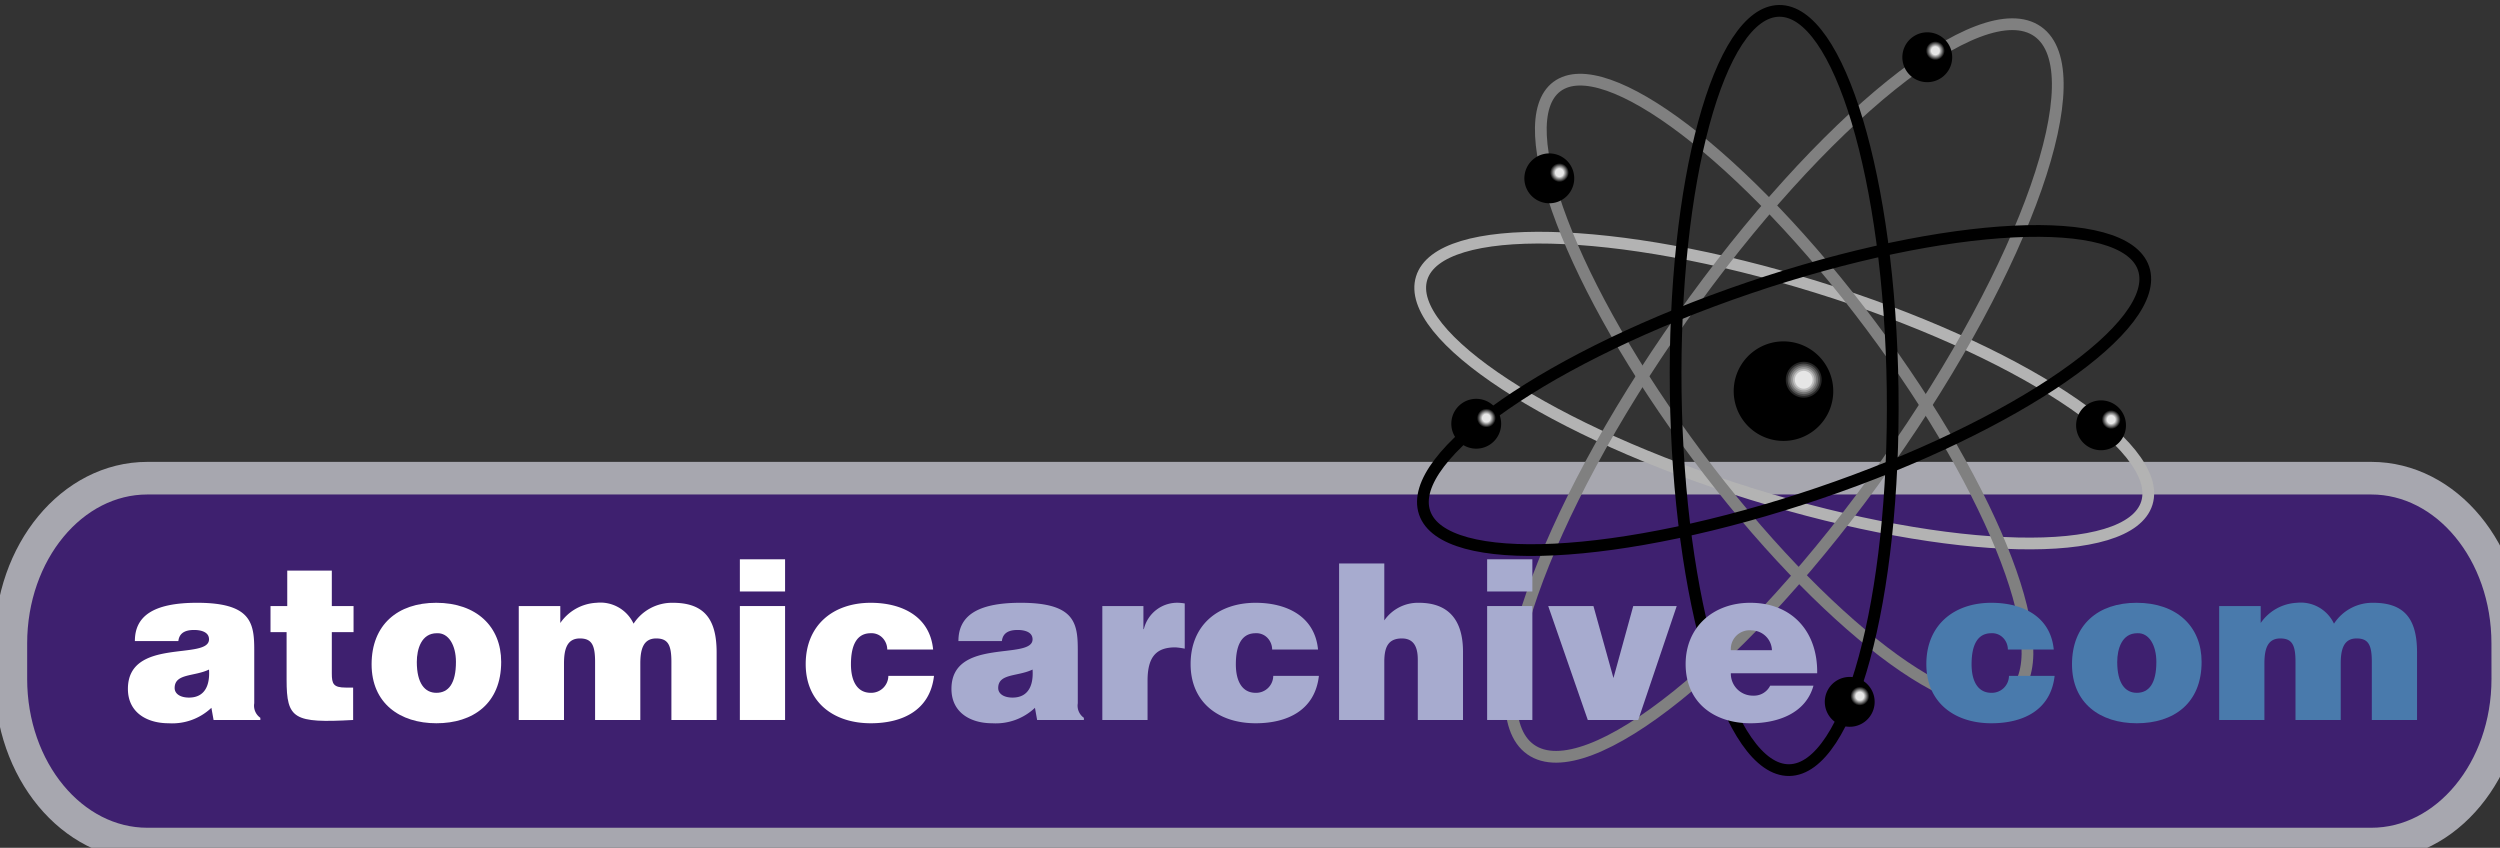 <svg height="78" viewBox="0 0 230 78" width="230" xmlns="http://www.w3.org/2000/svg" xmlns:xlink="http://www.w3.org/1999/xlink"><rect x="0" y="0" width="230" height="78" fill="#333333" stroke="none"/><clipPath id="a"><path d="m0 0h230v78h-230z"/></clipPath><g clip-path="url(#a)"><path d="m493.061 238.893c0 8.392-5.623 15.195-12.557 15.195h-204.604c-6.935 0-12.557-6.8-12.557-15.195v-3.265c0-8.392 5.622-15.2 12.557-15.2h204.6c6.934 0 12.557 6.8 12.557 15.2z" fill="#3e206f" stroke="#a7a7af" stroke-width="3" transform="translate(-262.344 -176.435)"/><g transform="translate(-262.344 -176.435)"><g fill="none" stroke-linecap="round" stroke-linejoin="round" stroke-width="1.08"><path d="m459.854 222.717c1.633-5.264-11.98-14.165-30.4-19.88s-34.685-6.081-36.318-.816 11.98 14.164 30.4 19.879 34.686 6.081 36.318.817z" stroke="#b3b3b3"/><path d="m449.817 179.334c-5.212-3.681-19.881 8.122-32.763 26.363s-19.1 36.012-13.892 39.692 19.881-8.122 32.764-26.362 19.102-36.012 13.891-39.693z" stroke="#808080"/><path d="m405.581 184.4c-4.415 3.3 1.366 18.5 12.912 33.954s24.486 25.307 28.9 22.008-1.365-18.5-12.912-33.955-24.481-25.307-28.9-22.007z" stroke="#808080"/><path d="m393.408 223.6c1.773 5.218 18.018 4.418 36.282-1.787s31.635-15.468 29.862-20.686-18.018-4.418-36.283 1.787-31.634 15.465-29.861 20.686z" stroke="#000"/><path d="m426.954 247.286c5.511-.074 9.77-15.77 9.512-35.059s-4.934-34.865-10.446-34.792-9.769 15.771-9.511 35.059 4.934 34.866 10.445 34.792z" stroke="#000"/></g><path d="m430.092 209.68a4.579 4.579 0 1 0 -.927 6.409 4.577 4.577 0 0 0 .927-6.409z"/><path d="m429.774 212.421a1.817 1.817 0 1 0 -2.532.437 1.815 1.815 0 0 0 2.532-.437z"/><path d="m427.338 212.722a1.651 1.651 0 1 1 2.3-.4 1.652 1.652 0 0 1 -2.3.4z" fill="#262626"/><path d="m427.435 212.585a1.484 1.484 0 1 1 2.068-.356 1.483 1.483 0 0 1 -2.068.356z" fill="#4d4d4d"/><path d="m427.53 212.45a1.318 1.318 0 1 1 1.836-.317 1.318 1.318 0 0 1 -1.836.317z" fill="#737373"/><path d="m427.626 212.313a1.151 1.151 0 1 1 1.6-.275 1.148 1.148 0 0 1 -1.6.275z" fill="#999"/><path d="m427.723 212.177a.984.984 0 1 1 1.372-.236.984.984 0 0 1 -1.372.236z" fill="#bfbfbf"/><path d="m428.958 211.845a.818.818 0 1 0 -1.139.2.817.817 0 0 0 1.139-.2z" fill="#e6e6e6"/><path d="m457.476 214.19a2.293 2.293 0 1 0 -.464 3.21 2.291 2.291 0 0 0 .464-3.21z"/><path d="m457.317 215.563a.91.91 0 1 0 -1.268.219.91.91 0 0 0 1.268-.219z"/><path d="m456.1 215.713a.827.827 0 1 1 1.152-.2.827.827 0 0 1 -1.152.2z" fill="#262626"/><path d="m456.144 215.645a.744.744 0 1 1 1.037-.178.743.743 0 0 1 -1.037.178z" fill="#4d4d4d"/><path d="m456.192 215.577a.66.66 0 1 1 .92-.158.661.661 0 0 1 -.92.158z" fill="#737373"/><path d="m456.241 215.509a.577.577 0 1 1 .8-.138.577.577 0 0 1 -.8.138z" fill="#999"/><path d="m456.289 215.441a.493.493 0 1 1 .688-.119.493.493 0 0 1 -.688.119z" fill="#bfbfbf"/><path d="m456.908 215.274a.41.41 0 1 0 -.571.1.409.409 0 0 0 .571-.1z" fill="#e6e6e6"/><path d="m406.718 191.471a2.294 2.294 0 1 0 -.465 3.21 2.294 2.294 0 0 0 .465-3.21z"/><path d="m406.559 192.844a.911.911 0 1 0 -1.269.219.909.909 0 0 0 1.269-.219z"/><path d="m405.338 192.995a.827.827 0 1 1 1.152-.2.827.827 0 0 1 -1.152.2z" fill="#262626"/><path d="m405.386 192.926a.743.743 0 1 1 1.037-.178.743.743 0 0 1 -1.037.178z" fill="#4d4d4d"/><path d="m405.435 192.858a.66.66 0 1 1 .919-.158.658.658 0 0 1 -.919.158z" fill="#737373"/><path d="m405.482 192.791a.577.577 0 1 1 .8-.139.577.577 0 0 1 -.8.139z" fill="#999"/><path d="m405.53 192.722a.493.493 0 1 1 .688-.118.493.493 0 0 1 -.688.118z" fill="#bfbfbf"/><path d="m406.149 192.556a.41.41 0 1 0 -.57.1.41.41 0 0 0 .57-.1z" fill="#e6e6e6"/><path d="m440.981 183.571a2.293 2.293 0 1 0 -3.2-.546 2.291 2.291 0 0 0 3.2.546z"/><path d="m439.854 181.831a.91.91 0 1 0 -.185-1.274.912.912 0 0 0 .185 1.274z"/><path d="m439.735 180.607a.827.827 0 1 1 .169 1.157.828.828 0 0 1 -.169-1.157z" fill="#262626"/><path d="m439.8 180.657a.743.743 0 1 1 .152 1.04.744.744 0 0 1 -.152-1.04z" fill="#4d4d4d"/><path d="m439.869 180.707a.66.66 0 1 1 .135.923.66.66 0 0 1 -.135-.923z" fill="#737373"/><path d="m439.936 180.756a.576.576 0 1 1 .118.807.577.577 0 0 1 -.118-.807z" fill="#999"/><path d="m440 180.806a.493.493 0 1 1 .1.69.492.492 0 0 1 -.1-.69z" fill="#bfbfbf"/><path d="m440.153 181.429a.41.41 0 1 0 -.084-.573.41.41 0 0 0 .084.573z" fill="#e6e6e6"/><path d="m434.355 239.633a2.293 2.293 0 1 0 -.463 3.209 2.292 2.292 0 0 0 .463-3.209z"/><path d="m434.2 241.005a.909.909 0 1 0 -1.267.219.907.907 0 0 0 1.267-.219z"/><path d="m432.977 241.156a.827.827 0 1 1 1.152-.2.827.827 0 0 1 -1.152.2z" fill="#262626"/><path d="m433.024 241.087a.743.743 0 1 1 1.036-.177.74.74 0 0 1 -1.036.177z" fill="#4d4d4d"/><path d="m433.073 241.02a.66.66 0 1 1 .919-.159.66.66 0 0 1 -.919.159z" fill="#737373"/><path d="m433.121 240.952a.577.577 0 1 1 .8-.139.577.577 0 0 1 -.8.139z" fill="#999"/><path d="m433.169 240.883a.493.493 0 1 1 .687-.118.492.492 0 0 1 -.687.118z" fill="#bfbfbf"/><path d="m433.788 240.717a.41.41 0 1 0 -.571.1.41.41 0 0 0 .571-.1z" fill="#e6e6e6"/><path d="m399.995 214.047a2.293 2.293 0 1 0 -.465 3.21 2.294 2.294 0 0 0 .465-3.21z"/><path d="m399.836 215.42a.91.91 0 1 0 -1.269.218.91.91 0 0 0 1.269-.218z"/><path d="m398.616 215.571a.827.827 0 1 1 1.153-.2.828.828 0 0 1 -1.153.2z" fill="#262626"/><path d="m398.664 215.5a.743.743 0 1 1 1.036-.178.745.745 0 0 1 -1.036.178z" fill="#4d4d4d"/><path d="m398.712 215.434a.66.66 0 1 1 .92-.158.661.661 0 0 1 -.92.158z" fill="#737373"/><path d="m398.761 215.366a.576.576 0 1 1 .8-.138.575.575 0 0 1 -.8.138z" fill="#999"/><path d="m398.809 215.3a.493.493 0 1 1 .686-.119.493.493 0 0 1 -.686.119z" fill="#bfbfbf"/><path d="m399.427 215.131a.409.409 0 1 0 -.571.1.408.408 0 0 0 .571-.1z" fill="#e6e6e6"/></g><g fill="#fff" transform="translate(-262.344 -176.435)"><path d="m281.993 242.674-.2-1.12a5.243 5.243 0 0 1 -3.94 1.421c-1.981 0-3.741-.981-3.741-3.162 0-4.76 7.462-2.6 7.462-4.56 0-.76-.921-.86-1.361-.86-.58 0-1.36.12-1.46 1.02h-4c0-2.221 1.581-3.521 5.721-3.521 4.962 0 5.261 1.84 5.261 4.341v4.9a1.36 1.36 0 0 0 .56 1.34v.2zm-.42-4.641c-1.361.66-3.161.341-3.161 1.7 0 .52.5.88 1.32.88 1.46.001 1.94-1.139 1.841-2.58z"/><path d="m294.833 242.674c-5.462.3-6.122-.08-6.122-3.7v-4.381h-1.48v-2.4h1.54v-3.261h4.1v3.261h2v2.4h-2v3.8c0 .96.14 1.3 1.3 1.3h.661z"/><path d="m302.472 231.892c3.7 0 5.981 2.18 5.981 5.441 0 3.841-2.6 5.642-5.961 5.642s-5.961-1.841-5.961-5.422c0-3.64 2.4-5.661 5.941-5.661zm-1.781 5.441c0 1.98.741 2.841 1.8 2.841 1.12 0 1.8-.861 1.8-2.841 0-1.54-.68-2.7-1.76-2.641-1.42 0-1.84 1.461-1.84 2.641z"/><path d="m310.07 232.192h3.821v1.56a4.292 4.292 0 0 1 3.321-1.86 3.374 3.374 0 0 1 3.421 1.921 4.225 4.225 0 0 1 3.62-1.921c3.061 0 4.021 1.72 4.021 4.581v6.2h-4.161v-5.341c0-1.54-.3-2.16-1.4-2.16-1.22 0-1.46 1.06-1.46 2.32v5.181h-4.161v-5.341c0-1.54-.3-2.16-1.4-2.16-1.22 0-1.46 1.06-1.46 2.32v5.181h-4.162z"/><path d="m330.411 227.891h4.16v2.961h-4.16zm0 14.783v-10.482h4.16v10.482z"/><path d="m343.972 236.193a1.573 1.573 0 0 0 -.44-1.08 1.4 1.4 0 0 0 -1.08-.421c-1.561 0-1.821 1.621-1.821 2.861 0 1.581.6 2.621 1.821 2.621a1.576 1.576 0 0 0 1.62-1.561h4.2c-.36 3.181-2.921 4.362-5.821 4.362-3.381 0-5.982-1.9-5.982-5.442 0-3.58 2.521-5.641 5.982-5.641 2.8 0 5.441 1.2 5.741 4.3z"/></g><g fill="#a7abcf" transform="translate(-262.344 -176.435)"><path d="m357.76 242.674-.2-1.12a5.247 5.247 0 0 1 -3.941 1.421c-1.981 0-3.741-.981-3.741-3.162 0-4.76 7.462-2.6 7.462-4.56 0-.76-.921-.86-1.361-.86-.58 0-1.36.12-1.46 1.02h-4c0-2.221 1.581-3.521 5.721-3.521 4.962 0 5.261 1.84 5.261 4.341v4.9a1.36 1.36 0 0 0 .561 1.34v.2zm-.42-4.641c-1.361.66-3.161.341-3.161 1.7 0 .52.5.88 1.32.88 1.46.001 1.94-1.139 1.841-2.58z"/><path d="m363.758 232.192h3.781v2.121h.04a3.155 3.155 0 0 1 3.22-2.421 4.974 4.974 0 0 1 .541.06v4.161a6.364 6.364 0 0 0 -.861-.12c-1.7 0-2.56.8-2.56 3.061v3.62h-4.161z"/><path d="m379.383 236.193a1.573 1.573 0 0 0 -.44-1.08 1.4 1.4 0 0 0 -1.081-.421c-1.56 0-1.82 1.621-1.82 2.861 0 1.581.6 2.621 1.82 2.621a1.576 1.576 0 0 0 1.621-1.561h4.2c-.36 3.181-2.921 4.362-5.822 4.362-3.38 0-5.981-1.9-5.981-5.442 0-3.58 2.521-5.641 5.981-5.641 2.8 0 5.442 1.2 5.742 4.3z"/><path d="m385.541 228.271h4.159v5.241a3.767 3.767 0 0 1 3.181-1.62c2.76 0 4.06 1.62 4.06 4.5v6.281h-4.16v-5.541c0-1.04-.281-1.96-1.461-1.96-1.28 0-1.62.82-1.62 2.16v5.341h-4.161z"/><path d="m399.161 227.891h4.161v2.961h-4.161zm0 14.783v-10.482h4.161v10.482z"/><path d="m404.78 232.192h4.161l1.841 6.621 1.821-6.621h4l-3.542 10.482h-4.64z"/><path d="m421.581 238.374a2.02 2.02 0 0 0 2.061 2.06 1.659 1.659 0 0 0 1.56-.92h3.981c-.72 2.6-3.361 3.461-5.8 3.461-3.361 0-5.961-1.921-5.961-5.442 0-3.441 2.58-5.641 5.94-5.641 3.881 0 6.222 2.681 6.162 6.482zm3.781-2.121a1.885 1.885 0 0 0 -1.841-1.82 1.727 1.727 0 0 0 -1.94 1.82z"/></g><g fill="#497aac" transform="translate(-262.344 -176.435)"><path d="m447.069 236.193a1.564 1.564 0 0 0 -.44-1.08 1.4 1.4 0 0 0 -1.08-.421c-1.56 0-1.82 1.621-1.82 2.861 0 1.581.6 2.621 1.82 2.621a1.577 1.577 0 0 0 1.621-1.561h4.2c-.359 3.181-2.92 4.362-5.821 4.362-3.381 0-5.981-1.9-5.981-5.442 0-3.58 2.521-5.641 5.981-5.641 2.8 0 5.441 1.2 5.741 4.3z"/><path d="m458.909 231.892c3.7 0 5.982 2.18 5.982 5.441 0 3.841-2.6 5.642-5.962 5.642s-5.961-1.841-5.961-5.422c0-3.64 2.4-5.661 5.941-5.661zm-1.78 5.441c0 1.98.74 2.841 1.8 2.841 1.12 0 1.8-.861 1.8-2.841 0-1.54-.68-2.7-1.76-2.641-1.42 0-1.84 1.461-1.84 2.641z"/><path d="m466.508 232.192h3.82v1.56a4.294 4.294 0 0 1 3.321-1.86 3.375 3.375 0 0 1 3.421 1.921 4.224 4.224 0 0 1 3.62-1.921c3.061 0 4.022 1.72 4.022 4.581v6.2h-4.161v-5.341c0-1.54-.3-2.16-1.4-2.16-1.22 0-1.46 1.06-1.46 2.32v5.181h-4.161v-5.341c0-1.54-.3-2.16-1.4-2.16-1.221 0-1.46 1.06-1.46 2.32v5.181h-4.161z"/></g></g></svg>